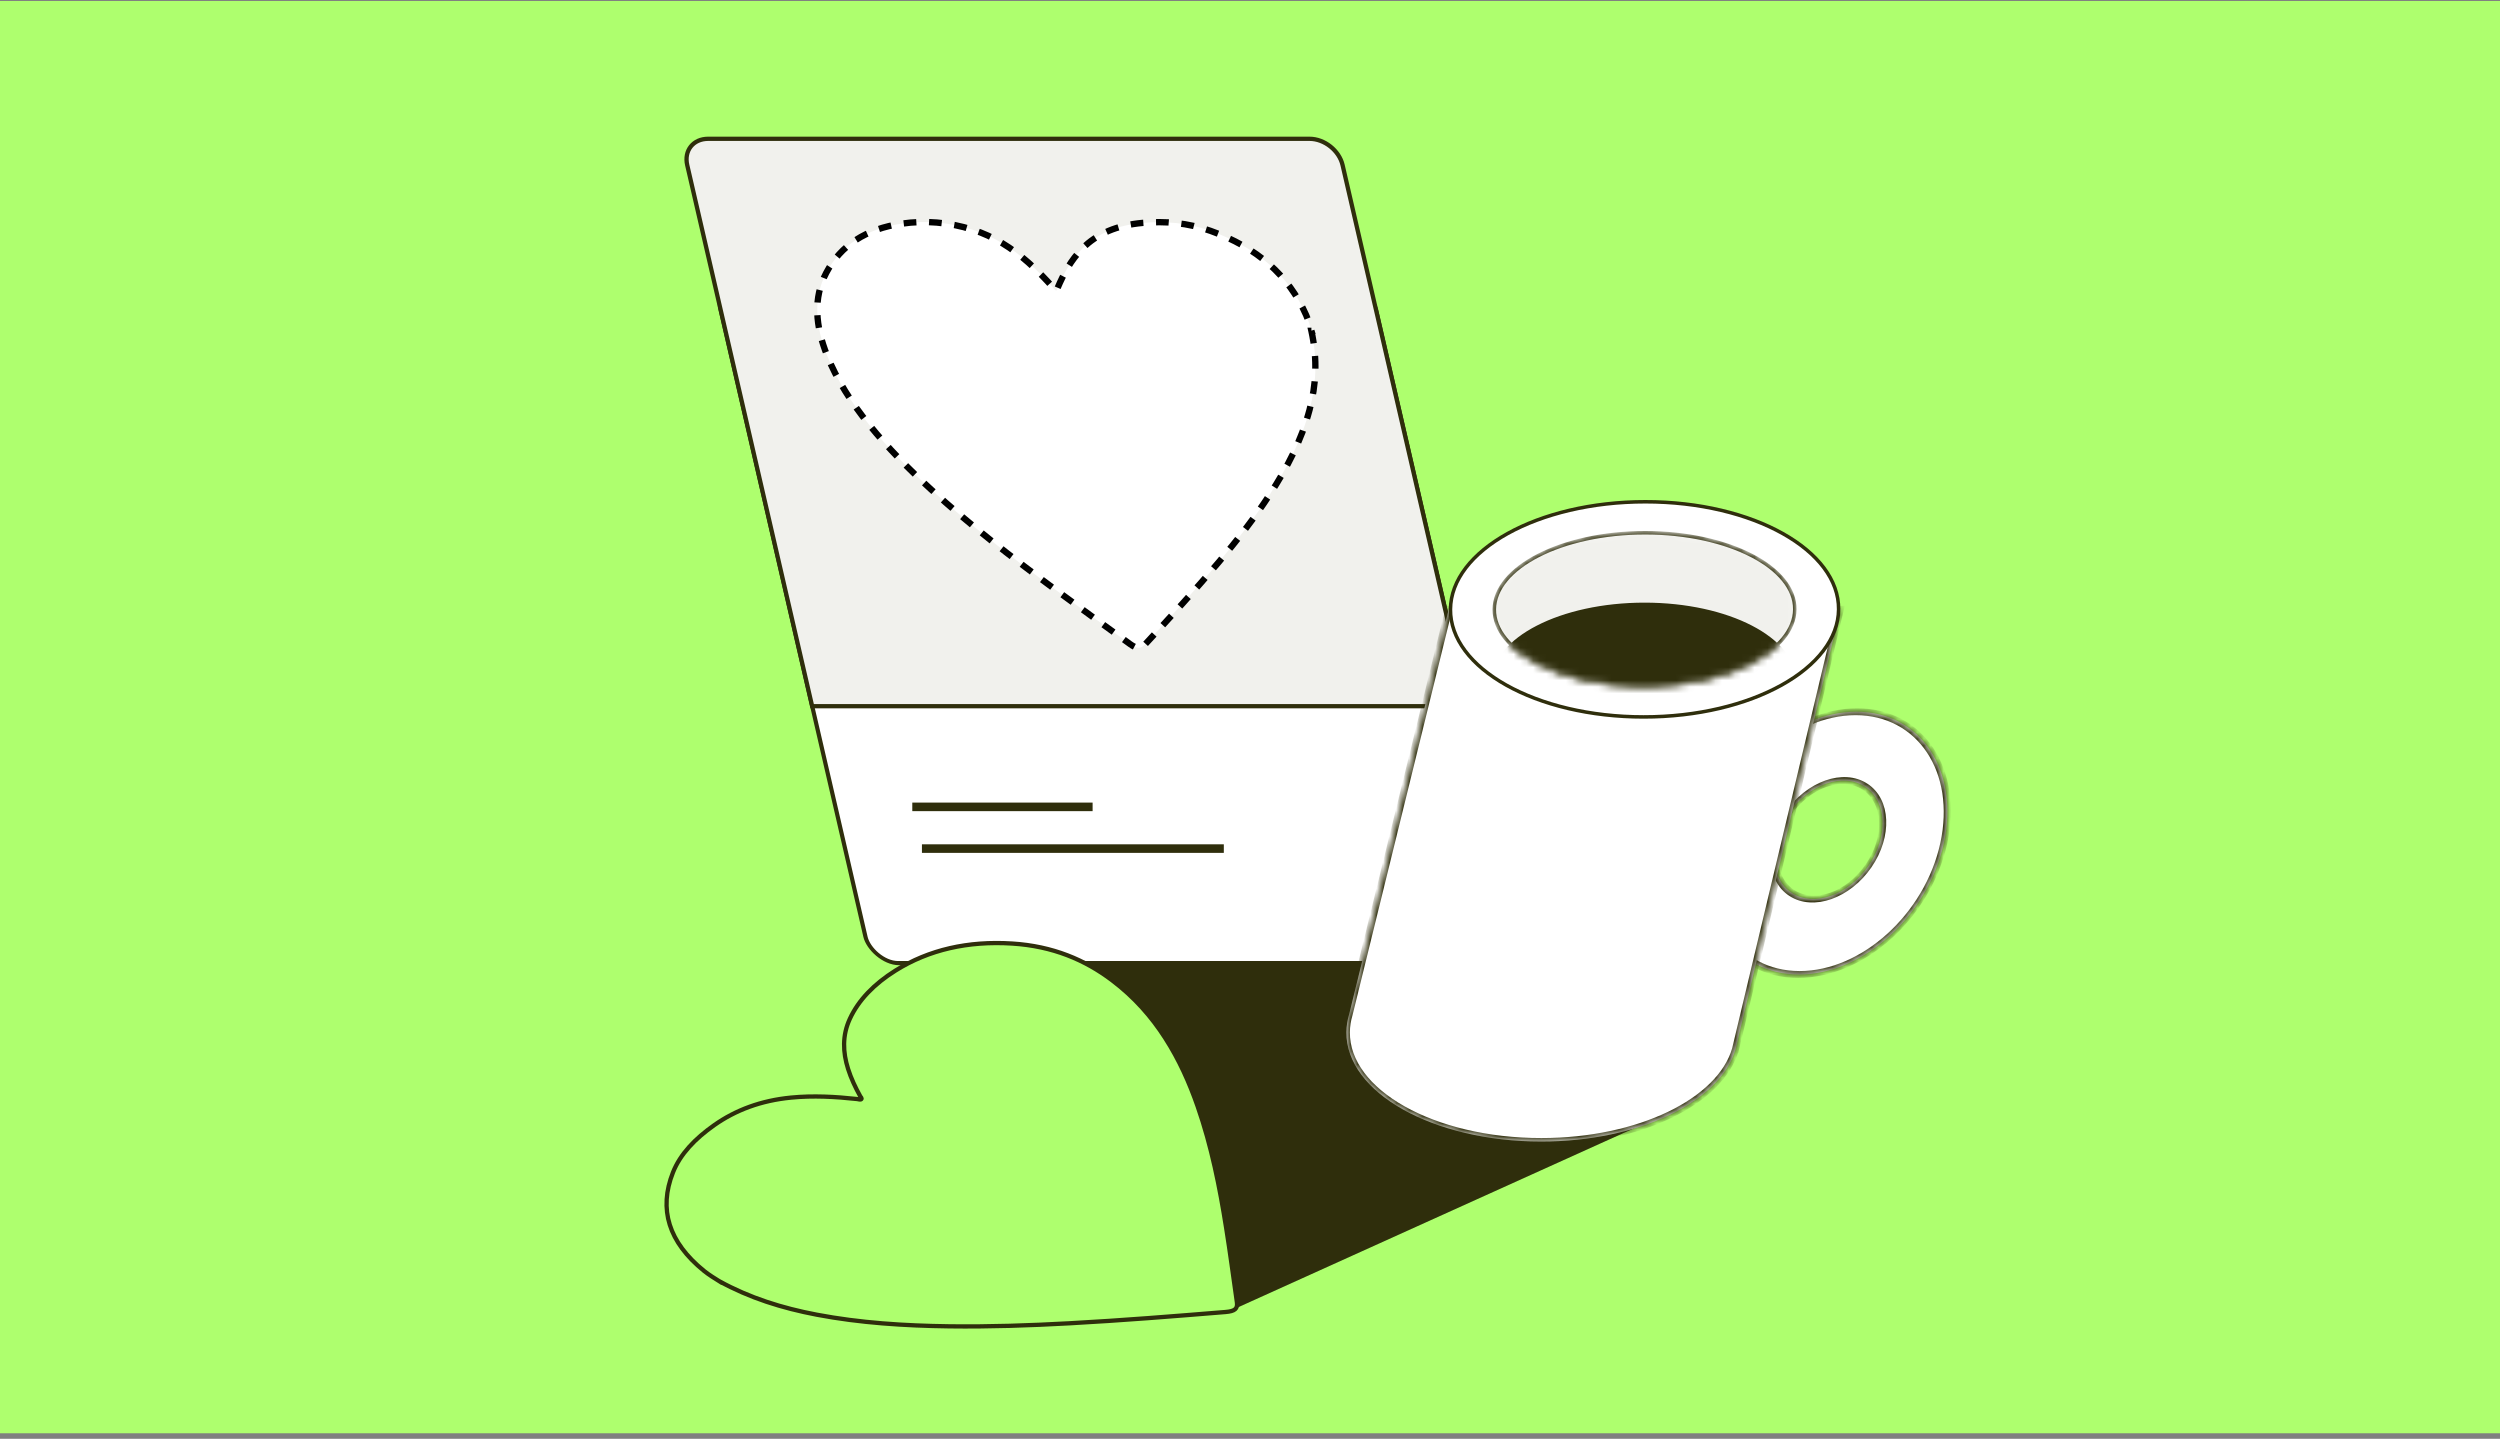 <?xml version="1.0" encoding="UTF-8"?>
<svg xmlns="http://www.w3.org/2000/svg" width="384" height="221" viewBox="0 0 384 221" fill="none">
  <rect x="0" y="0" width="384" height="221" fill="#808080" stroke="none"/>
  <rect y="0.151" width="384" height="220" fill="#AEFF6E"></rect>
  <mask id="mask0_5040_13849" style="mask-type:alpha" maskUnits="userSpaceOnUse" x="0" y="0" width="384" height="216">
    <rect width="384" height="216" fill="#AEFF6E"></rect>
  </mask>
  <g mask="url(#mask0_5040_13849)">
    <rect width="165" height="165" transform="matrix(-1 0 0 1 431 25.151)" fill="#AEFF6E"></rect>
  </g>
  <path d="M259.517 169.083L188.38 201.248L161.97 146.253L220.913 134.215L259.517 169.083Z" fill="#2F2E0C" stroke="#2F2E0C" stroke-width="0.658"></path>
  <rect x="0.403" y="0.32" width="100.663" height="107.181" rx="4.142" transform="matrix(1 0 0.225 0.974 109.281 43.228)" fill="white" stroke="#2F2E0C" stroke-width="0.658"></rect>
  <path d="M140.129 123.935H167.825" stroke="#2F2E0C" stroke-width="1.315"></path>
  <path d="M141.609 130.344H187.979" stroke="#2F2E0C" stroke-width="1.315"></path>
  <path d="M105.557 25.356C105.042 23.127 106.48 21.32 108.767 21.32H201.147C203.434 21.32 205.706 23.127 206.22 25.356L225.409 108.471H124.746L105.557 25.356Z" fill="#F1F1ED" stroke="#2F2E0C" stroke-width="0.658"></path>
  <path d="M201.431 50.819C202.4 55.229 202.149 59.157 201.148 62.944C199.91 67.627 197.692 71.854 195.077 75.893C192.731 79.519 190.06 82.941 187.255 86.279C183.621 90.604 179.775 94.778 175.916 98.943C175.225 99.69 174.625 99.692 173.583 98.934C169.651 96.073 165.699 93.233 161.797 90.34C155.294 85.522 148.922 80.581 143.034 75.2C139.588 72.05 136.343 68.773 133.506 65.243C130.786 61.859 128.53 58.336 127.035 54.582C125.241 50.075 124.873 45.781 126.914 41.902C129.12 37.711 132.988 35.148 138.532 34.348C142.048 33.84 145.689 34.104 149.409 35.287C152.671 36.324 155.443 38.109 157.928 40.302C159.324 41.533 160.591 42.849 161.791 44.209C161.919 44.354 162.023 44.595 162.209 44.605C162.414 44.616 162.389 44.367 162.448 44.228C163.379 42.038 164.502 39.956 166.217 38.206C168.528 35.846 171.655 34.583 175.491 34.239C178.939 33.93 182.43 34.211 185.96 35.467C193.044 37.987 197.944 42.3 200.614 48.382C201.008 49.277 201.243 50.182 201.432 50.819L201.431 50.819Z" fill="white" stroke="black" stroke-width="0.975" stroke-dasharray="1.95 1.95"></path>
  <mask id="path-9-inside-1_5040_13849" fill="white">
    <path fill-rule="evenodd" clip-rule="evenodd" d="M276.317 149.681C266.461 149.681 260.446 140.647 262.88 129.502C265.315 118.358 275.278 109.323 285.134 109.323C294.989 109.323 301.005 118.358 298.57 129.502C296.136 140.647 286.172 149.681 276.317 149.681ZM275.225 137.161C271.817 134.947 271.567 129.495 274.667 124.984C277.767 120.472 283.042 118.61 286.451 120.824C289.859 123.038 290.109 128.49 287.009 133.001C283.909 137.513 278.633 139.375 275.225 137.161Z"></path>
  </mask>
  <path fill-rule="evenodd" clip-rule="evenodd" d="M276.317 149.681C266.461 149.681 260.446 140.647 262.88 129.502C265.315 118.358 275.278 109.323 285.134 109.323C294.989 109.323 301.005 118.358 298.57 129.502C296.136 140.647 286.172 149.681 276.317 149.681ZM275.225 137.161C271.817 134.947 271.567 129.495 274.667 124.984C277.767 120.472 283.042 118.61 286.451 120.824C289.859 123.038 290.109 128.49 287.009 133.001C283.909 137.513 278.633 139.375 275.225 137.161Z" fill="white"></path>
  <path d="M274.667 124.984L275.111 125.203L274.667 124.984ZM275.225 137.161L275.597 136.705L275.225 137.161ZM287.009 133.001L287.452 133.221L287.009 133.001ZM263.421 129.502C261.033 140.431 266.947 149.153 276.432 149.153L276.202 150.209C265.976 150.209 259.858 140.863 262.34 129.502H263.421ZM285.018 109.851C275.533 109.851 265.808 118.574 263.421 129.502H262.34C264.822 118.142 275.023 108.796 285.249 108.796L285.018 109.851ZM298.03 129.502C300.417 118.574 294.503 109.851 285.018 109.851L285.249 108.796C295.475 108.796 301.593 118.142 299.111 129.502H298.03ZM276.432 149.153C285.917 149.153 295.642 140.431 298.03 129.502H299.111C296.629 140.863 286.427 150.209 276.202 150.209L276.432 149.153ZM275.111 125.203C272.147 129.516 272.438 134.653 275.597 136.705L274.853 137.617C271.196 135.242 270.987 129.474 274.223 124.764L275.111 125.203ZM286.079 121.28C282.965 119.257 278.06 120.911 275.111 125.203L274.223 124.764C277.473 120.034 283.12 117.962 286.822 120.367L286.079 121.28ZM286.565 132.781C289.529 128.468 289.238 123.332 286.079 121.28L286.822 120.367C290.48 122.743 290.689 128.511 287.452 133.221L286.565 132.781ZM275.597 136.705C278.711 138.728 283.616 137.074 286.565 132.781L287.452 133.221C284.202 137.951 278.556 140.022 274.853 137.617L275.597 136.705Z" fill="#2F2E0C" mask="url(#path-9-inside-1_5040_13849)"></path>
  <mask id="path-11-inside-2_5040_13849" fill="white">
    <path fill-rule="evenodd" clip-rule="evenodd" d="M282.68 93.596L222.522 93.596L207.224 155.81C206.955 156.702 206.811 157.617 206.803 158.55C206.725 167.824 220.129 175.343 236.741 175.343C251.757 175.343 264.254 169.2 266.574 161.17L266.575 161.17L266.576 161.164C266.663 160.863 266.735 160.559 266.793 160.253L282.68 93.596Z"></path>
  </mask>
  <path fill-rule="evenodd" clip-rule="evenodd" d="M282.68 93.596L222.522 93.596L207.224 155.81C206.955 156.702 206.811 157.617 206.803 158.55C206.725 167.824 220.129 175.343 236.741 175.343C251.757 175.343 264.254 169.2 266.574 161.17L266.575 161.17L266.576 161.164C266.663 160.863 266.735 160.559 266.793 160.253L282.68 93.596Z" fill="white"></path>
  <path d="M222.522 93.596L222.527 93.056L222.099 93.056L221.997 93.472L222.522 93.596ZM282.68 93.596L283.206 93.717L283.363 93.056L282.685 93.056L282.68 93.596ZM207.224 155.81L207.742 155.962L207.746 155.948L207.749 155.934L207.224 155.81ZM266.574 161.17L266.625 160.632L266.179 160.594L266.055 161.024L266.574 161.17ZM266.575 161.17L266.524 161.707L266.992 161.747L267.101 161.29L266.575 161.17ZM266.576 161.164L266.057 161.019L266.053 161.031L266.05 161.043L266.576 161.164ZM266.793 160.253L266.267 160.133L266.264 160.145L266.262 160.158L266.793 160.253ZM222.518 94.135L282.676 94.135L282.685 93.056L222.527 93.056L222.518 94.135ZM207.749 155.934L223.047 93.72L221.997 93.472L206.699 155.686L207.749 155.934ZM207.344 158.55C207.351 157.67 207.487 156.806 207.742 155.962L206.707 155.658C206.423 156.597 206.271 157.564 206.262 158.55H207.344ZM236.746 174.804C228.514 174.804 221.105 172.94 215.781 169.954C210.441 166.958 207.307 162.904 207.344 158.55H206.262C206.221 163.47 209.751 167.813 215.246 170.895C220.758 173.987 228.356 175.882 236.737 175.882L236.746 174.804ZM266.055 161.024C264.956 164.828 261.41 168.275 256.188 170.782C250.98 173.281 244.184 174.804 236.746 174.804L236.737 175.882C244.314 175.882 251.274 174.333 256.65 171.753C262.01 169.181 265.873 165.541 267.094 161.315L266.055 161.024ZM266.625 160.632L266.625 160.632L266.524 161.707L266.524 161.707L266.625 160.632ZM266.05 161.043L266.049 161.049L267.101 161.29L267.102 161.285L266.05 161.043ZM266.262 160.158C266.207 160.447 266.139 160.734 266.057 161.019L267.095 161.309C267.187 160.992 267.263 160.672 267.324 160.349L266.262 160.158ZM282.154 93.475L266.267 160.133L267.319 160.374L283.206 93.717L282.154 93.475Z" fill="#2F2E0C" mask="url(#path-11-inside-2_5040_13849)"></path>
  <path d="M282.409 93.596C282.372 98.092 279.07 102.219 273.641 105.236C268.22 108.249 260.732 110.121 252.463 110.121C244.194 110.121 236.738 108.249 231.367 105.236C225.988 102.219 222.755 98.092 222.793 93.596C222.83 89.1 226.132 84.973 231.562 81.956C236.983 78.943 244.471 77.071 252.739 77.071C261.008 77.071 268.465 78.943 273.835 81.956C279.215 84.973 282.447 89.1 282.409 93.596Z" fill="white" stroke="#2F2E0C" stroke-width="0.541"></path>
  <mask id="mask1_5040_13849" style="mask-type:alpha" maskUnits="userSpaceOnUse" x="229" y="81" width="47" height="25">
    <path d="M275.677 93.596C275.651 96.766 273.128 99.704 268.917 101.865C264.719 104.019 258.916 105.36 252.503 105.36C246.09 105.36 240.309 104.019 236.148 101.865C231.973 99.704 229.499 96.766 229.525 93.596C229.552 90.426 232.075 87.488 236.286 85.327C240.484 83.173 246.287 81.832 252.7 81.832C259.113 81.832 264.894 83.173 269.055 85.327C273.23 87.488 275.704 90.426 275.677 93.596Z" fill="#F1F1ED" stroke="#2F2E0C" stroke-width="0.541"></path>
  </mask>
  <g mask="url(#mask1_5040_13849)">
    <path d="M275.677 93.596C275.651 96.766 273.128 99.704 268.917 101.865C264.719 104.019 258.916 105.36 252.503 105.36C246.09 105.36 240.309 104.019 236.148 101.865C231.973 99.704 229.499 96.766 229.525 93.596C229.552 90.426 232.075 87.488 236.286 85.327C240.484 83.173 246.287 81.832 252.7 81.832C259.113 81.832 264.894 83.173 269.055 85.327C273.23 87.488 275.704 90.426 275.677 93.596Z" fill="#F1F1ED" stroke="#2F2E0C" stroke-width="0.541"></path>
    <path d="M275.585 104.599C275.559 107.769 273.035 110.707 268.824 112.868C264.627 115.022 258.824 116.362 252.411 116.362C245.998 116.362 240.217 115.022 236.056 112.868C231.881 110.707 229.407 107.769 229.433 104.599C229.46 101.428 231.983 98.49 236.194 96.329C240.391 94.175 246.195 92.835 252.607 92.835C259.02 92.835 264.801 94.175 268.962 96.329C273.137 98.49 275.612 101.428 275.585 104.599Z" fill="#2F2E0C" stroke="#2F2E0C" stroke-width="0.541"></path>
  </g>
  <path d="M110.481 196.793C115.13 199.355 120.104 200.919 125.469 201.94C132.104 203.201 138.918 203.631 145.8 203.724C151.977 203.808 158.149 203.593 164.319 203.255C172.313 202.817 180.281 202.176 188.25 201.523C189.678 201.407 190.13 201.021 189.987 200.018C189.447 196.231 188.947 192.44 188.346 188.658C187.348 182.357 186.101 176.085 183.956 169.932C182.699 166.33 181.136 162.802 178.961 159.425C176.876 156.188 174.272 153.188 170.818 150.577C166.669 147.442 161.713 145.318 155.455 144.927C148.694 144.504 142.672 145.868 137.543 149.083C134.29 151.122 131.882 153.581 130.536 156.494C129.356 159.049 129.454 161.617 130.264 164.18C130.719 165.619 131.373 167.012 132.131 168.382C132.212 168.529 132.427 168.702 132.301 168.825C132.161 168.962 131.876 168.836 131.661 168.813C128.295 168.45 124.916 168.258 121.498 168.592C116.89 169.042 113.008 170.499 109.714 172.817C106.754 174.9 104.48 177.269 103.365 180.093C101.128 185.758 102.713 190.806 108.123 195.197C108.919 195.844 109.846 196.393 110.481 196.794L110.481 196.793Z" fill="#AEFF6E" stroke="#2F2E0C" stroke-width="0.658"></path>
</svg>
